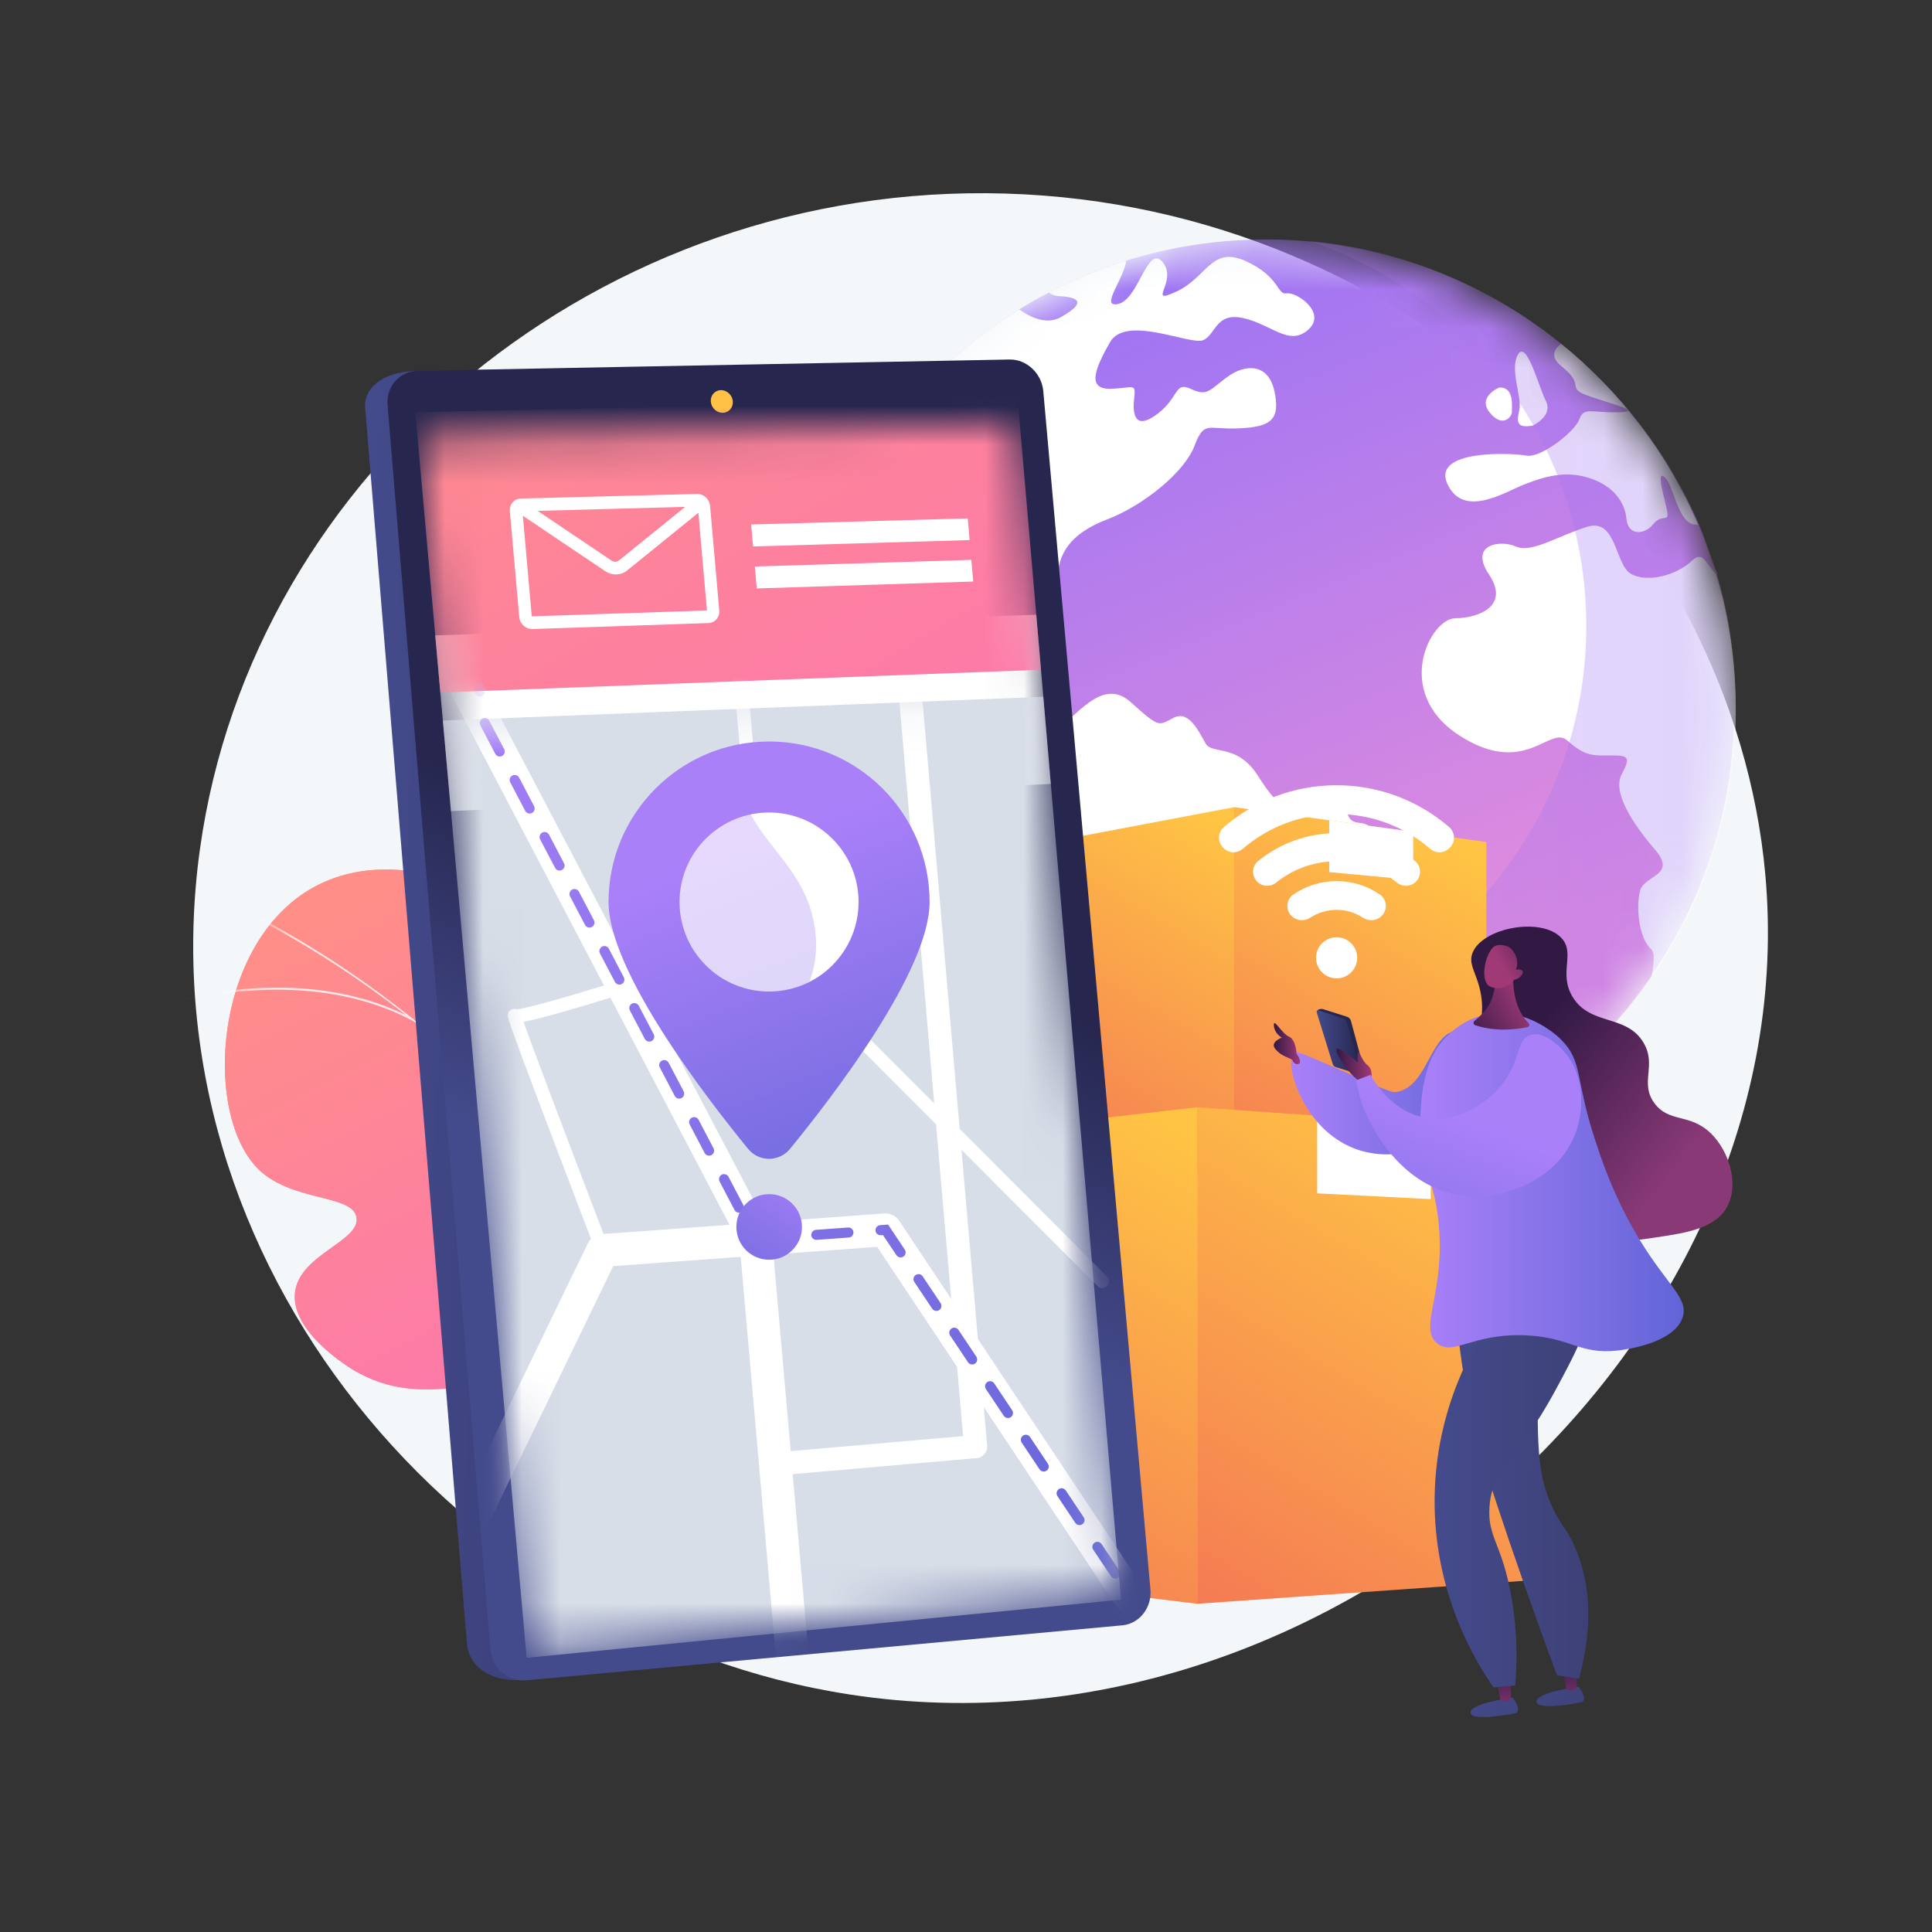 <svg width="50" height="50" viewBox="0 0 50 50" fill="none" xmlns="http://www.w3.org/2000/svg">
<rect x="0" y="0" width="50" height="50" fill="#333333" stroke="none"/>
<path d="M26.011 5.009C15.578 4.705 6.541 12.171 5.176 21.966C3.683 32.676 11.899 42.313 22.009 43.856C34.584 45.776 46.781 34.67 45.685 22.621C44.86 13.544 36.616 5.318 26.011 5.009Z" fill="#F4F7FA"/>
<path d="M18.499 39.337C19.203 35.899 19.105 33.235 18.899 31.496C18.738 30.132 18.379 28.225 17.408 27.985C16.943 27.871 16.678 28.223 16.192 28.08C15.276 27.811 15.299 26.286 14.721 25.177C13.731 23.278 10.545 21.764 8.263 22.886C5.515 24.238 5.223 28.85 6.701 30.271C7.576 31.113 9.143 30.902 9.228 31.515C9.314 32.131 7.744 32.465 7.634 33.453C7.52 34.476 9.059 35.404 9.152 35.459C11.018 36.555 12.485 35.421 14.532 35.927C15.643 36.202 17.09 37 18.499 39.337Z" fill="url(#paint0_linear_180_17223)"/>
<path d="M18.499 39.337C19.203 35.899 19.105 33.235 18.899 31.496C18.738 30.132 18.379 28.225 17.408 27.985C16.943 27.871 16.678 28.223 16.192 28.08C15.276 27.811 15.299 26.286 14.721 25.177C13.731 23.278 10.545 21.764 8.263 22.886C5.515 24.238 5.223 28.85 6.701 30.271C7.576 31.113 9.143 30.902 9.228 31.515C9.314 32.131 7.744 32.465 7.634 33.453C7.52 34.476 9.059 35.404 9.152 35.459C11.018 36.555 12.485 35.421 14.532 35.927C15.643 36.202 17.09 37 18.499 39.337Z" fill="url(#paint1_linear_180_17223)"/>
<mask id="mask0_180_17223" style="mask-type:luminance" maskUnits="userSpaceOnUse" x="5" y="22" width="15" height="18">
<path d="M18.499 39.337C19.203 35.899 19.105 33.235 18.899 31.496C18.738 30.132 18.379 28.225 17.408 27.985C16.943 27.871 16.678 28.223 16.192 28.08C15.276 27.811 15.299 26.286 14.721 25.177C13.731 23.278 10.545 21.764 8.263 22.886C5.515 24.238 5.223 28.85 6.701 30.271C7.576 31.113 9.143 30.902 9.228 31.515C9.314 32.131 7.744 32.465 7.634 33.453C7.52 34.476 9.059 35.404 9.152 35.459C11.018 36.555 12.485 35.421 14.532 35.927C15.643 36.202 17.09 37 18.499 39.337Z" fill="white"/>
</mask>
<g mask="url(#mask0_180_17223)">
<g opacity="0.8">
<path d="M18.883 42.118L18.83 42.12C18.524 33.892 13.37 26.738 5.043 22.981L5.065 22.933C9.011 24.713 12.37 27.361 14.778 30.591C17.31 33.987 18.729 37.973 18.883 42.118Z" fill="white"/>
<path d="M21.404 30.184C19.897 31.857 18.432 35.122 18.139 37.463L18.086 37.456C18.38 35.106 19.851 31.828 21.364 30.148L21.404 30.184Z" fill="white"/>
<path d="M18.806 40.504L18.756 40.52C18.372 39.355 17.415 38.429 15.91 37.767C14.806 37.282 13.44 36.947 11.848 36.773L11.854 36.72C13.451 36.895 14.823 37.231 15.931 37.718C17.451 38.387 18.418 39.324 18.806 40.504Z" fill="white"/>
<path d="M14.417 30.146L14.367 30.165C13.531 28.007 14.099 25.64 14.722 24.035L14.772 24.055C14.152 25.651 13.588 28.004 14.417 30.146Z" fill="white"/>
<path d="M10.703 26.37L10.678 26.417C8.375 25.193 5.675 25.635 4.27 26.007L4.256 25.955C5.669 25.581 8.384 25.137 10.703 26.37Z" fill="white"/>
</g>
</g>
<mask id="mask1_180_17223" style="mask-type:luminance" maskUnits="userSpaceOnUse" x="20" y="6" width="25" height="25">
<path d="M32.762 30.357C39.394 30.357 44.771 24.981 44.771 18.349C44.771 11.716 39.394 6.34 32.762 6.34C26.13 6.34 20.754 11.716 20.754 18.349C20.754 24.981 26.13 30.357 32.762 30.357Z" fill="white"/>
</mask>
<g mask="url(#mask1_180_17223)">
<path d="M44.917 18.359C44.917 20.932 44.109 23.319 42.739 25.284C42.733 25.292 42.714 25.3 42.714 25.308V25.308C40.564 28.458 36.88 30.5 32.747 30.5C32.409 30.5 32.085 30.484 31.754 30.438C31.754 30.438 31.754 30.438 31.754 30.438C31.752 30.438 31.752 30.458 31.75 30.458C31.587 30.445 31.426 30.438 31.265 30.419C31.207 30.412 31.15 30.41 31.093 30.401C31.043 30.395 30.993 30.39 30.942 30.382C30.899 30.376 30.855 30.37 30.812 30.363C30.802 30.362 30.793 30.361 30.783 30.359C30.677 30.342 30.571 30.324 30.466 30.303C30.465 30.303 30.465 30.303 30.464 30.303C24.845 29.23 20.6 24.29 20.6 18.358C20.6 17.104 20.782 15.894 21.135 14.756C21.19 14.578 21.259 14.401 21.304 14.226V14.226C21.442 13.935 21.534 13.649 21.66 13.369C21.711 13.257 21.767 13.145 21.82 13.035C22.116 12.428 22.463 11.85 22.852 11.304C22.887 11.255 22.924 11.206 22.96 11.157C23.104 10.961 23.255 10.769 23.41 10.583C23.644 10.302 23.889 10.033 24.147 9.775C24.816 9.103 25.564 8.509 26.375 8.007C26.626 7.852 26.883 7.706 27.146 7.569C27.782 7.237 28.451 6.96 29.147 6.744C30.289 6.389 31.503 6.197 32.762 6.197C35.657 6.197 38.316 7.209 40.404 8.897C41.94 10.14 43.189 11.748 43.975 13.59C44.15 14.002 44.269 14.425 44.452 14.857V14.858C44.452 14.86 44.431 14.861 44.432 14.863C44.764 15.97 44.917 17.143 44.917 18.359Z" fill="url(#paint2_linear_180_17223)"/>
<path d="M35.411 22.459C35.15 22.826 34.342 23.298 34.89 24.226C35.433 25.151 34.852 25.324 34.479 25.237C34.103 25.152 32.936 25.104 33.131 25.634C33.325 26.165 33.659 26.364 33.232 26.569C32.804 26.773 32.624 27.306 32.186 28.04C31.752 28.775 30.72 28.139 31.025 28.876C31.331 29.613 31.569 29.542 31.54 30.055C31.533 30.196 31.627 30.341 31.753 30.479C31.59 30.465 31.427 30.449 31.265 30.429C31.207 30.422 31.15 30.415 31.093 30.407C31.043 30.4 30.992 30.393 30.942 30.385C30.898 30.379 30.855 30.372 30.812 30.365C30.802 30.363 30.805 30.361 30.795 30.36C30.691 30.343 30.636 30.324 30.499 30.304V30.303C30.408 30.217 30.465 30.122 30.479 30.021C30.615 29.073 29.307 28.421 29.088 27.757C28.872 27.094 29.085 26.699 29.035 26.15C28.984 25.602 29.163 24.875 28.848 24.413C28.532 23.953 27.261 23.798 27.019 22.869C26.775 21.943 27.342 20.555 27.562 20.318C27.779 20.082 26.509 19.006 25.904 18.972C25.297 18.935 25.54 17.712 24.513 17.898C23.484 18.079 21.636 17.505 22.017 16.887C22.333 16.379 22.862 15.257 21.135 14.756C21.19 14.578 21.258 14.401 21.304 14.226V14.226C21.441 13.935 21.533 13.649 21.66 13.369C21.71 13.257 21.767 13.145 21.82 13.035C22.116 12.428 22.463 11.85 22.852 11.305C22.887 11.255 22.924 11.206 22.96 11.157C23.104 10.961 23.255 10.769 23.41 10.583C23.643 10.303 23.889 10.033 24.146 9.775C24.816 9.103 25.564 8.509 26.375 8.007C26.717 8.247 27.108 8.395 27.445 8.213C28.272 7.75 27.727 7.679 27.388 7.662C27.3 7.657 27.215 7.622 27.146 7.569C27.782 7.237 28.451 6.96 29.146 6.744C29.095 7.211 28.46 7.961 28.927 7.869C29.471 7.766 29.692 6.298 30.091 6.785C30.496 7.275 29.649 7.917 30.445 7.545C31.242 7.177 31.348 6.355 32.236 6.755C33.129 7.16 33.047 7.639 33.296 7.592C33.544 7.545 34.347 8.084 33.862 8.528C33.372 8.973 32.923 8.406 32.188 8.235C31.454 8.066 31.471 8.667 31.134 8.805C30.79 8.937 29.132 8.136 28.725 8.86C28.313 9.579 28.138 10.08 28.749 10.061C29.359 10.044 29.398 9.886 29.35 10.338C29.302 10.789 29.413 11.127 29.966 10.703C30.517 10.279 30.393 9.865 30.824 10.067C31.255 10.27 31.306 10.086 31.765 9.753C32.223 9.42 32.826 9.386 32.984 10.133C33.142 10.88 32.872 11.048 32.066 11.086C31.259 11.125 31.168 10.87 30.911 11.544C30.656 12.219 29.589 13.085 28.653 13.442C27.718 13.799 27.352 14.328 27.373 15.04C27.396 15.754 27.044 16.508 26.809 15.919C26.574 15.329 25.913 14.335 25.239 14.999C24.564 15.665 23.389 16.841 24.687 17.057C25.984 17.276 25.307 16.061 25.962 16.304C26.617 16.549 25.548 17.084 25.985 17.277C26.423 17.472 26.607 17.381 26.604 17.978C26.6 18.574 26.749 19.154 27.28 18.901C27.811 18.648 28.494 17.479 29.263 18.171C30.032 18.864 29.978 18.774 30.381 18.572C30.785 18.37 31.042 18.975 31.207 19.25C31.372 19.526 32.021 19.245 32.546 20.064C33.072 20.884 33.278 21.03 33.877 20.735C34.476 20.44 34.72 20.659 34.876 21.073C35.031 21.487 35.4 21.082 35.578 21.629C35.755 22.176 35.67 22.091 35.411 22.459Z" fill="white"/>
<path d="M37.461 12.53C37.036 11.619 39.14 11.722 39.511 11.792C39.885 11.854 40.763 11.168 40.874 10.849C40.989 10.528 41.177 10.681 41.842 10.671C42.508 10.664 41.92 10.514 41.187 10.273C40.456 10.032 41.081 10.008 40.408 9.476C40.118 9.243 40.209 9.045 40.402 8.897C41.938 10.14 43.165 11.748 43.951 13.59C43.929 13.583 43.908 13.58 43.889 13.579C43.423 13.577 43.32 12.546 43.08 12.346C42.843 12.145 43.087 12.912 43.145 13.226C43.203 13.542 43.017 13.277 42.785 13.566C42.551 13.855 42.13 13.861 42.092 13.427C42.053 12.993 41.748 12.568 41.128 12.37C40.508 12.172 39.972 12.334 39.468 12.529C38.967 12.72 37.888 13.434 37.461 12.53Z" fill="white"/>
<path d="M42.742 25.308C42.784 24.995 42.853 24.672 42.722 24.554C42.405 24.259 42.336 23.456 42.446 23.05C42.556 22.642 43.411 22.665 42.831 21.988C42.248 21.309 41.724 20.503 41.968 20.042C42.213 19.582 42.139 19.548 41.681 19.551C41.221 19.554 41.021 19.574 40.564 19.166C40.106 18.752 39.477 20.141 37.757 19.027C36.036 17.902 37.016 16.006 37.661 16.001C38.31 15.99 39.068 15.662 38.536 14.871C38.006 14.077 38.834 13.965 39.239 14.146C39.644 14.324 40.363 13.845 41.096 13.628C41.83 13.413 41.798 14.609 42.205 14.849C42.615 15.088 43.384 14.898 43.783 14.515C44.068 14.242 44.13 14.561 44.412 14.863C44.744 15.97 44.922 17.144 44.922 18.359C44.922 20.942 44.117 23.338 42.742 25.308Z" fill="white"/>
<path d="M39.665 11.014C39.666 11.013 40.202 10.771 40.008 10.381C39.815 9.991 39.51 8.796 39.286 9.173C39.062 9.551 39.393 10.286 39.321 10.603C39.248 10.921 39.246 11.087 39.665 11.014Z" fill="white"/>
<path d="M39.129 10.649C39.121 10.523 39.2 10.013 38.799 10.029C38.799 10.028 38.218 10.271 38.558 10.683C38.9 11.094 39.137 10.774 39.129 10.649Z" fill="white"/>
</g>
<mask id="mask2_180_17223" style="mask-type:luminance" maskUnits="userSpaceOnUse" x="20" y="6" width="25" height="25">
<path d="M32.762 30.357C39.394 30.357 44.771 24.981 44.771 18.349C44.771 11.716 39.394 6.34 32.762 6.34C26.13 6.34 20.754 11.716 20.754 18.349C20.754 24.981 26.13 30.357 32.762 30.357Z" fill="white"/>
</mask>
<g mask="url(#mask2_180_17223)">
<path opacity="0.3" d="M44.883 18.337C44.883 20.911 44.091 23.298 42.721 25.263C42.715 25.271 42.712 25.279 42.712 25.287V25.287C40.516 28.437 36.862 30.469 32.729 30.469C32.391 30.469 32.051 30.443 31.72 30.397C31.72 30.397 31.72 30.397 31.72 30.397C31.718 30.397 31.718 30.427 31.716 30.427C31.553 30.414 31.392 30.412 31.231 30.392C31.174 30.386 31.116 30.386 31.059 30.378C31.009 30.371 30.959 30.368 30.909 30.36C30.865 30.354 30.821 30.349 30.778 30.342C30.768 30.34 30.759 30.339 30.749 30.338C30.643 30.32 30.537 30.302 30.432 30.282C30.431 30.282 30.431 30.282 30.43 30.282C25.234 29.29 21.213 24.988 20.637 19.656C21.855 23.151 24.868 25.777 28.572 26.509H28.574C28.665 26.555 28.756 26.545 28.847 26.56C28.856 26.561 28.865 26.564 28.873 26.566C28.91 26.572 28.948 26.578 28.985 26.583C29.029 26.59 29.072 26.596 29.116 26.601C29.165 26.608 29.214 26.613 29.264 26.618C29.403 26.635 29.542 26.667 29.683 26.679C29.684 26.679 29.685 26.692 29.686 26.692C29.686 26.692 29.686 26.692 29.686 26.692C29.972 26.692 30.257 26.715 30.549 26.715C32.333 26.715 34.015 26.261 35.486 25.478C36.957 24.695 38.218 23.567 39.161 22.207C39.161 22.2 39.172 22.19 39.177 22.183C40.36 20.486 41.053 18.424 41.053 16.201C41.053 15.152 40.899 14.138 40.612 13.182C40.612 13.181 40.608 13.179 40.608 13.177V13.177C40.516 12.803 40.369 12.438 40.217 12.082C39.539 10.492 38.482 9.103 37.155 8.03C36.184 7.245 35.071 6.629 33.859 6.228C36.313 6.454 38.557 7.41 40.37 8.876C41.906 10.119 43.148 11.727 43.934 13.569C44.11 13.98 44.222 14.403 44.405 14.836V14.837C44.405 14.839 44.391 14.84 44.391 14.842C44.723 15.949 44.883 17.122 44.883 18.337Z" fill="url(#paint3_linear_180_17223)"/>
</g>
<path d="M31.942 30.45L26.59 29.796V21.903L31.942 20.889V30.45Z" fill="url(#paint4_linear_180_17223)"/>
<path d="M38.467 30.034L31.939 30.45V20.889L38.467 21.791V30.034Z" fill="url(#paint5_linear_180_17223)"/>
<path d="M34.4 21.229V22.57L36.574 22.773V21.529L34.4 21.229Z" fill="white"/>
<path d="M39.755 40.889L30.982 41.506V28.656L39.755 29.273V40.889Z" fill="url(#paint6_linear_180_17223)"/>
<path d="M30.981 41.506L23.789 40.626V29.477L30.981 28.656V41.506Z" fill="url(#paint7_linear_180_17223)"/>
<path d="M34.088 28.875V30.884L37.027 31.033V29.081L34.088 28.875Z" fill="white"/>
<path d="M35.316 27.739L34.964 26.424C34.949 26.371 34.91 26.329 34.858 26.313L34.241 26.117C34.24 26.117 34.24 26.117 34.239 26.116L34.234 26.115C34.232 26.114 34.23 26.114 34.229 26.114C34.227 26.114 34.226 26.114 34.224 26.113C34.223 26.113 34.222 26.113 34.221 26.113C34.189 26.108 34.13 26.108 34.082 26.166C34.117 26.192 34.149 26.19 34.175 26.179L34.616 27.598L35.256 27.797C35.273 27.803 35.291 27.798 35.303 27.786C35.316 27.774 35.321 27.756 35.316 27.739Z" fill="url(#paint8_linear_180_17223)"/>
<path d="M35.21 27.739L34.862 26.465C34.848 26.413 34.809 26.372 34.758 26.355L34.126 26.15C34.112 26.145 34.096 26.149 34.086 26.159C34.075 26.17 34.072 26.185 34.076 26.199L34.493 27.544C34.504 27.578 34.53 27.605 34.564 27.615L35.149 27.797C35.166 27.802 35.184 27.798 35.197 27.786C35.209 27.774 35.214 27.756 35.21 27.739Z" fill="url(#paint9_linear_180_17223)"/>
<path d="M33.483 27.255C33.221 27.485 33.7 29.21 35.057 29.725C36.128 30.13 37.406 29.681 38.019 28.79C38.372 28.277 38.692 27.361 38.3 26.915C38.282 26.895 38.06 26.651 37.744 26.668C37.012 26.708 36.964 28.084 36.179 28.253C35.995 28.293 35.928 28.231 34.387 27.559C33.644 27.235 33.545 27.2 33.483 27.255Z" fill="url(#paint10_linear_180_17223)"/>
<path d="M35.483 27.941C35.483 27.941 35.549 27.686 35.392 27.568C35.235 27.45 35.169 27.142 35.143 27.253C35.117 27.365 35.143 27.496 35.143 27.496C35.143 27.496 34.579 27.004 34.586 27.175C34.593 27.345 34.999 27.915 35.261 28.026C35.523 28.138 35.48 28.155 35.483 27.941Z" fill="url(#paint11_linear_180_17223)"/>
<path d="M33.554 27.273C33.554 27.273 33.545 26.91 33.357 26.827C33.169 26.744 32.955 26.325 32.968 26.539C32.982 26.753 33.174 26.854 33.174 26.854C33.174 26.854 32.864 26.965 32.999 27.139C33.135 27.312 33.287 27.347 33.445 27.426C33.445 27.426 33.487 27.558 33.595 27.538C33.703 27.519 33.611 27.332 33.554 27.273Z" fill="url(#paint12_linear_180_17223)"/>
<path d="M40.143 31.774C41.188 32.275 42.181 32.126 42.876 32.021C43.66 31.903 44.416 31.789 44.713 31.203C45.006 30.622 44.744 29.788 44.281 29.335C43.736 28.802 43.193 29.067 42.814 28.547C42.426 28.015 42.884 27.583 42.536 26.988C42.098 26.24 41.157 26.557 40.699 25.799C40.323 25.178 40.784 24.67 40.406 24.271C39.881 23.718 38.352 24.014 38.107 24.665C38.011 24.92 38.156 25.11 38.263 25.468C38.604 26.606 37.907 27.252 37.843 28.285C37.756 29.681 38.854 31.157 40.143 31.774Z" fill="url(#paint13_linear_180_17223)"/>
<path d="M40.853 43.652C40.853 43.652 39.807 43.785 39.767 44.023C39.721 44.298 40.931 44.056 40.931 44.056C40.931 44.056 41.116 43.995 40.853 43.652Z" fill="url(#paint14_linear_180_17223)"/>
<path d="M40.786 43.086L40.811 43.67C40.811 43.67 40.683 43.833 40.537 43.715L40.42 43.086H40.786Z" fill="url(#paint15_linear_180_17223)"/>
<path d="M39.146 43.935C39.146 43.935 38.1 44.068 38.06 44.305C38.013 44.581 39.224 44.339 39.224 44.339C39.224 44.339 39.409 44.278 39.146 43.935Z" fill="url(#paint16_linear_180_17223)"/>
<path d="M39.081 43.369L39.106 43.953C39.106 43.953 38.978 44.115 38.832 43.998L38.715 43.369H39.081Z" fill="url(#paint17_linear_180_17223)"/>
<path d="M37.67 33.741C37.725 34.586 37.86 35.802 38.226 37.235C38.357 37.751 38.489 38.18 38.787 39.073C39.142 40.14 39.643 41.596 40.296 43.355C40.485 43.384 40.674 43.413 40.864 43.442C41.255 42.014 41.143 40.891 40.74 39.998C40.502 39.469 40.362 39.464 40.117 38.874C39.856 38.246 39.749 37.614 39.815 35.48C39.834 34.875 39.869 34.072 39.939 33.121C39.183 33.328 38.426 33.534 37.67 33.741Z" fill="url(#paint18_linear_180_17223)"/>
<path opacity="0.3" d="M37.67 33.741C37.725 34.586 37.86 35.802 38.226 37.235C38.357 37.751 38.489 38.18 38.787 39.073C39.142 40.14 39.643 41.596 40.296 43.355C40.485 43.384 40.674 43.413 40.864 43.442C41.198 42.109 40.953 41.409 40.649 41.014C40.461 40.769 40.224 40.608 40.052 40.188C39.849 39.693 39.992 39.469 39.887 38.89C39.745 38.11 39.407 38.098 39.288 37.488C39.148 36.768 39.546 36.421 39.815 35.48C39.965 34.956 40.096 34.17 39.939 33.121C39.183 33.328 38.426 33.534 37.67 33.741Z" fill="url(#paint19_linear_180_17223)"/>
<path d="M38.98 33.607C38.504 34.206 37.167 36.052 37.128 38.738C37.092 41.243 38.206 43.028 38.653 43.669C38.84 43.652 39.026 43.636 39.212 43.618C39.259 43.088 39.283 42.291 39.119 41.348C38.876 39.942 38.49 39.79 38.548 38.989C38.621 37.983 39.257 37.822 40.246 35.995C40.78 35.011 41.417 33.836 41.003 33.4C40.924 33.318 40.54 32.98 38.98 33.607Z" fill="url(#paint20_linear_180_17223)"/>
<path d="M38.496 26.249C37.825 26.371 37.423 26.831 37.312 26.961C37.175 27.123 36.768 27.653 36.76 29.006C36.752 30.304 37.123 30.454 37.235 31.686C37.401 33.501 36.702 34.354 37.189 34.763C37.604 35.112 38.108 34.492 39.505 34.559C40.658 34.615 40.88 35.064 41.871 34.951C42.022 34.934 43.345 34.771 43.55 34.078C43.691 33.597 43.169 33.282 42.453 32.118C41.768 31.003 41.431 29.966 41.264 29.45C40.759 27.896 40.968 27.471 40.397 26.902C40.326 26.831 39.528 26.061 38.496 26.249Z" fill="url(#paint21_linear_180_17223)"/>
<path d="M39.174 25.016C39.174 25.016 39.038 25.964 39.558 26.474C39.595 26.51 39.578 26.572 39.528 26.583C39.286 26.634 38.723 26.715 38.178 26.532C38.13 26.516 38.12 26.454 38.159 26.422C38.273 26.331 38.465 26.156 38.567 25.945C38.719 25.634 38.746 25.103 38.746 25.103L39.174 25.016Z" fill="url(#paint22_linear_180_17223)"/>
<g opacity="0.2">
<path d="M42.454 32.118C41.769 31.003 41.431 29.966 41.264 29.45C40.759 27.896 40.968 27.471 40.398 26.902C40.361 26.866 40.132 26.645 39.779 26.464C39.872 26.769 39.928 27.128 39.876 27.517C39.695 28.842 38.416 29.303 38.579 30.126C38.727 30.879 39.866 30.847 40.03 31.655C40.198 32.485 39.096 33.031 39.32 33.615C39.536 34.179 40.644 33.883 41.744 34.557C41.911 34.66 42.062 34.775 42.199 34.899C42.649 34.809 43.4 34.586 43.55 34.078C43.692 33.597 43.17 33.282 42.454 32.118Z" fill="url(#paint23_linear_180_17223)"/>
</g>
<path d="M39.189 25.354C39.189 25.354 38.954 25.677 38.586 25.543C38.255 25.422 38.452 24.57 38.714 24.472C38.802 24.44 38.962 24.454 39.069 24.521C39.145 24.568 39.346 24.818 39.231 25.099C39.314 25.075 39.388 25.096 39.406 25.138C39.429 25.19 39.359 25.261 39.343 25.278C39.287 25.334 39.22 25.349 39.189 25.354Z" fill="url(#paint24_linear_180_17223)"/>
<path d="M35.096 27.959C35.22 27.912 35.344 27.865 35.468 27.818C35.542 27.951 36.029 28.807 36.943 28.937C37.804 29.06 38.613 28.476 38.988 27.903C39.345 27.36 39.272 26.887 39.606 26.784C39.942 26.68 40.358 27.053 40.555 27.309C41.023 27.913 41.007 28.815 40.718 29.462C40.247 30.514 38.984 31.052 37.908 30.943C36.24 30.773 35.467 29.094 35.337 28.791C35.196 28.462 35.13 28.168 35.096 27.959Z" fill="url(#paint25_linear_180_17223)"/>
<path d="M26.324 10.198L29.072 41.027C29.113 41.493 28.789 41.908 28.35 41.949L13.486 43.48C12.597 43.527 12.126 43.045 12.086 42.56L9.45 10.552C9.411 10.08 9.852 9.634 10.731 9.602L25.459 9.386C25.895 9.377 26.284 9.743 26.324 10.198Z" fill="url(#paint26_linear_180_17223)"/>
<path d="M27 10.122L29.773 41.135C29.815 41.604 29.489 42.022 29.048 42.063L13.624 43.486C13.152 43.53 12.731 43.166 12.691 42.678L10.03 10.477C9.991 10.002 10.344 9.606 10.813 9.597L26.13 9.304C26.568 9.296 26.96 9.664 27 10.122Z" fill="url(#paint27_linear_180_17223)"/>
<path d="M18.965 10.384C18.979 10.546 18.863 10.68 18.706 10.683C18.548 10.687 18.41 10.558 18.396 10.396C18.382 10.234 18.498 10.101 18.655 10.097C18.812 10.094 18.951 10.222 18.965 10.384Z" fill="url(#paint28_linear_180_17223)"/>
<mask id="mask3_180_17223" style="mask-type:luminance" maskUnits="userSpaceOnUse" x="10" y="10" width="19" height="33">
<path d="M25.766 10.96L11.479 11.275C11.107 11.283 10.832 11.595 10.866 11.971L13.559 42.1C13.592 42.471 13.917 42.743 14.284 42.707L28.384 41.332C28.726 41.298 28.978 40.982 28.947 40.624L26.449 11.602C26.418 11.24 26.113 10.953 25.766 10.96Z" fill="white"/>
</mask>
<g mask="url(#mask3_180_17223)">
<path d="M27.195 20.289L11.67 20.991L11.264 16.444L26.818 15.909L27.195 20.289Z" fill="white"/>
</g>
<mask id="mask4_180_17223" style="mask-type:luminance" maskUnits="userSpaceOnUse" x="10" y="10" width="19" height="33">
<path d="M25.766 10.96L11.479 11.275C11.107 11.283 10.832 11.595 10.866 11.971L13.559 42.1C13.592 42.471 13.917 42.743 14.284 42.707L28.384 41.332C28.726 41.298 28.978 40.982 28.947 40.624L26.449 11.602C26.418 11.24 26.113 10.953 25.766 10.96Z" fill="white"/>
</mask>
<g mask="url(#mask4_180_17223)">
<path d="M29.012 41.399L13.629 42.904L11.461 18.648L27.001 18.033L29.012 41.399Z" fill="#D8DEE8"/>
<path d="M26.941 17.333L11.396 17.922L10.748 10.667L26.34 10.346L26.941 17.333Z" fill="url(#paint29_linear_180_17223)"/>
<path d="M25.094 13.977L19.489 14.142L19.439 13.573L25.045 13.416L25.094 13.977Z" fill="white"/>
<path d="M25.187 15.05L19.585 15.229L19.535 14.661L25.138 14.489L25.187 15.05Z" fill="white"/>
<path d="M18.042 12.783L13.48 12.901C13.307 12.906 13.179 13.055 13.195 13.233L13.438 15.968C13.454 16.146 13.607 16.286 13.78 16.28L18.336 16.125C18.505 16.119 18.63 15.971 18.614 15.795L18.377 13.094C18.361 12.918 18.211 12.778 18.042 12.783ZM17.732 13.118L16.019 14.504C15.965 14.548 15.887 14.549 15.826 14.508L13.914 13.221L17.732 13.118ZM13.762 15.95L13.531 13.348L15.659 14.779C15.75 14.84 15.854 14.869 15.955 14.866C16.054 14.863 16.15 14.829 16.229 14.765L18.074 13.271L18.296 15.799L13.762 15.95Z" fill="white"/>
<mask id="mask5_180_17223" style="mask-type:luminance" maskUnits="userSpaceOnUse" x="11" y="18" width="19" height="25">
<path d="M29.018 41.399L13.635 42.904L11.467 18.648L27.007 18.033L29.018 41.399Z" fill="white"/>
</mask>
<g mask="url(#mask5_180_17223)">
<path d="M29.916 42.767C29.779 42.767 29.645 42.701 29.563 42.578L22.701 32.268L15.87 32.767L11.692 41.395C11.59 41.605 11.337 41.694 11.126 41.592C10.915 41.489 10.827 41.236 10.929 41.025L15.214 32.177C15.28 32.04 15.414 31.95 15.565 31.939L22.886 31.404C23.039 31.393 23.185 31.465 23.27 31.592L30.269 42.108C30.398 42.303 30.346 42.566 30.151 42.696C30.078 42.744 29.997 42.767 29.916 42.767Z" fill="white"/>
<path d="M20.524 43.522C20.307 43.522 20.122 43.356 20.102 43.135L19.14 32.194L11.392 17.422C11.284 17.215 11.364 16.959 11.571 16.85C11.778 16.741 12.034 16.821 12.143 17.028L19.931 31.876C19.957 31.925 19.973 31.98 19.978 32.035L20.947 43.061C20.968 43.294 20.795 43.5 20.562 43.52C20.549 43.521 20.537 43.522 20.524 43.522Z" fill="white"/>
<path d="M20.067 38.189C19.913 38.189 19.782 38.072 19.769 37.916C19.754 37.751 19.876 37.606 20.041 37.592L24.925 37.166L23.255 17.92C23.24 17.755 23.362 17.61 23.527 17.596C23.692 17.582 23.837 17.703 23.851 17.868L25.547 37.412C25.562 37.577 25.44 37.722 25.275 37.736L20.093 38.188C20.084 38.189 20.075 38.189 20.067 38.189Z" fill="white"/>
<path d="M28.529 33.336C28.484 33.336 28.44 33.319 28.405 33.284L19.717 24.582C19.341 24.704 17.986 25.143 16.637 25.562C14.763 26.144 13.934 26.377 13.549 26.444C13.828 27.237 14.971 30.244 15.759 32.299C15.793 32.389 15.748 32.49 15.658 32.525C15.568 32.559 15.467 32.514 15.433 32.424C15.427 32.409 14.846 30.892 14.277 29.393C13.943 28.512 13.678 27.808 13.491 27.303C13.38 27.002 13.294 26.769 13.238 26.609C13.207 26.523 13.184 26.455 13.169 26.409C13.145 26.336 13.101 26.2 13.234 26.129C13.279 26.105 13.331 26.104 13.376 26.12C13.816 26.096 17.471 24.948 19.71 24.217C19.773 24.197 19.842 24.213 19.888 24.26L28.652 33.038C28.721 33.106 28.721 33.216 28.652 33.285C28.618 33.319 28.574 33.336 28.529 33.336ZM13.461 26.184C13.461 26.184 13.462 26.185 13.462 26.185C13.462 26.185 13.461 26.184 13.461 26.184ZM13.461 26.184C13.461 26.184 13.461 26.184 13.461 26.184C13.461 26.184 13.461 26.184 13.461 26.184ZM13.461 26.183C13.461 26.183 13.461 26.183 13.461 26.183C13.461 26.183 13.461 26.183 13.461 26.183Z" fill="white"/>
<path d="M19.763 24.558C19.674 24.558 19.598 24.489 19.59 24.398L18.893 16.459C18.885 16.363 18.956 16.279 19.052 16.27C19.148 16.262 19.233 16.333 19.241 16.429L19.938 24.368C19.946 24.464 19.875 24.549 19.779 24.557C19.774 24.557 19.768 24.558 19.763 24.558Z" fill="white"/>
</g>
<mask id="mask6_180_17223" style="mask-type:luminance" maskUnits="userSpaceOnUse" x="11" y="18" width="19" height="25">
<path d="M29.018 41.399L13.635 42.904L11.467 18.648L27.007 18.033L29.018 41.399Z" fill="white"/>
</mask>
<g mask="url(#mask6_180_17223)">
<path d="M29.616 41.981C29.574 41.981 29.533 41.961 29.508 41.923L29.218 41.49C29.178 41.43 29.194 41.349 29.254 41.309C29.314 41.269 29.395 41.285 29.435 41.345L29.724 41.779C29.764 41.838 29.748 41.919 29.688 41.959C29.666 41.974 29.641 41.981 29.616 41.981ZM28.864 40.855C28.822 40.855 28.78 40.835 28.755 40.797L28.292 40.104C28.253 40.045 28.268 39.964 28.328 39.924C28.388 39.884 28.469 39.9 28.509 39.96L28.972 40.653C29.012 40.712 28.996 40.793 28.936 40.833C28.914 40.848 28.889 40.855 28.864 40.855ZM27.938 39.47C27.896 39.47 27.855 39.449 27.829 39.412L27.366 38.719C27.327 38.659 27.343 38.578 27.402 38.538C27.462 38.498 27.543 38.514 27.583 38.574L28.046 39.267C28.086 39.327 28.07 39.408 28.01 39.448C27.988 39.462 27.963 39.47 27.938 39.47ZM27.012 38.084C26.97 38.084 26.929 38.064 26.904 38.026L26.441 37.334C26.401 37.274 26.417 37.193 26.477 37.153C26.536 37.113 26.617 37.129 26.657 37.189L27.12 37.882C27.16 37.941 27.144 38.022 27.084 38.062C27.062 38.077 27.037 38.084 27.012 38.084ZM26.086 36.699C26.044 36.699 26.003 36.678 25.978 36.641L25.515 35.948C25.475 35.888 25.491 35.807 25.551 35.767C25.61 35.727 25.691 35.744 25.731 35.803L26.194 36.496C26.234 36.556 26.218 36.637 26.158 36.677C26.136 36.691 26.111 36.699 26.086 36.699ZM25.16 35.313C25.118 35.313 25.077 35.293 25.052 35.255L24.589 34.562C24.549 34.503 24.565 34.422 24.625 34.382C24.684 34.342 24.765 34.358 24.805 34.418L25.268 35.111C25.308 35.17 25.292 35.251 25.232 35.291C25.21 35.306 25.185 35.313 25.16 35.313ZM24.234 33.928C24.192 33.928 24.151 33.907 24.126 33.87L23.663 33.177C23.623 33.117 23.639 33.036 23.699 32.996C23.759 32.956 23.839 32.973 23.879 33.032L24.342 33.725C24.382 33.785 24.366 33.866 24.306 33.906C24.284 33.92 24.259 33.928 24.234 33.928ZM23.308 32.542C23.266 32.542 23.225 32.522 23.2 32.484L22.851 31.963L22.797 31.967C22.725 31.972 22.663 31.918 22.658 31.846C22.653 31.775 22.706 31.712 22.778 31.707L22.984 31.692L23.416 32.34C23.456 32.399 23.44 32.48 23.381 32.52C23.358 32.535 23.333 32.542 23.308 32.542ZM19.479 32.209L19.397 32.053C19.363 31.989 19.388 31.91 19.452 31.877C19.515 31.843 19.594 31.868 19.628 31.932L19.63 31.937L20.285 31.889C20.357 31.883 20.419 31.938 20.424 32.009C20.43 32.081 20.376 32.144 20.304 32.149L19.479 32.209ZM21.126 32.088C21.058 32.088 21.001 32.036 20.996 31.968C20.991 31.896 21.044 31.834 21.116 31.828L21.947 31.768C22.019 31.762 22.081 31.816 22.087 31.888C22.092 31.96 22.038 32.022 21.966 32.027L21.135 32.088C21.132 32.088 21.129 32.088 21.126 32.088ZM19.125 31.385C19.078 31.385 19.033 31.359 19.01 31.315L18.623 30.577C18.59 30.513 18.614 30.435 18.678 30.401C18.741 30.368 18.82 30.392 18.854 30.456L19.241 31.194C19.274 31.258 19.249 31.336 19.186 31.37C19.166 31.38 19.146 31.385 19.125 31.385ZM18.351 29.909C18.304 29.909 18.259 29.884 18.236 29.839L17.849 29.101C17.816 29.038 17.84 28.959 17.904 28.925C17.967 28.892 18.046 28.917 18.079 28.98L18.466 29.718C18.5 29.782 18.475 29.86 18.412 29.894C18.392 29.904 18.372 29.909 18.351 29.909ZM17.577 28.433C17.53 28.433 17.485 28.408 17.462 28.363L17.075 27.625C17.041 27.562 17.066 27.483 17.13 27.45C17.193 27.416 17.272 27.441 17.305 27.505L17.692 28.242C17.726 28.306 17.701 28.385 17.638 28.418C17.618 28.428 17.598 28.433 17.577 28.433ZM16.803 26.957C16.756 26.957 16.711 26.932 16.688 26.888L16.301 26.15C16.267 26.086 16.292 26.007 16.356 25.974C16.419 25.941 16.498 25.965 16.531 26.029L16.918 26.767C16.952 26.83 16.927 26.909 16.864 26.942C16.844 26.953 16.824 26.957 16.803 26.957ZM16.029 25.482C15.982 25.482 15.937 25.456 15.914 25.412L15.527 24.674C15.493 24.61 15.518 24.532 15.582 24.498C15.645 24.465 15.724 24.489 15.757 24.553L16.144 25.291C16.178 25.355 16.153 25.433 16.09 25.467C16.07 25.477 16.05 25.482 16.029 25.482ZM15.255 24.006C15.208 24.006 15.163 23.981 15.14 23.936L14.753 23.198C14.719 23.135 14.744 23.056 14.808 23.023C14.871 22.989 14.95 23.014 14.983 23.077L15.37 23.815C15.404 23.879 15.379 23.958 15.316 23.991C15.296 24.001 15.276 24.006 15.255 24.006ZM14.481 22.53C14.434 22.53 14.389 22.505 14.366 22.46L13.979 21.723C13.945 21.659 13.97 21.58 14.034 21.547C14.097 21.514 14.176 21.538 14.209 21.602L14.596 22.34C14.63 22.403 14.605 22.482 14.541 22.515C14.522 22.525 14.502 22.53 14.481 22.53ZM13.707 21.055C13.66 21.055 13.615 21.029 13.592 20.985L13.205 20.247C13.171 20.183 13.196 20.105 13.259 20.071C13.323 20.038 13.402 20.062 13.435 20.126L13.822 20.864C13.856 20.927 13.831 21.006 13.768 21.04C13.748 21.05 13.727 21.055 13.707 21.055ZM12.933 19.579C12.886 19.579 12.841 19.553 12.818 19.509L12.431 18.771C12.397 18.707 12.422 18.629 12.486 18.595C12.549 18.562 12.628 18.587 12.661 18.65L13.048 19.388C13.082 19.452 13.057 19.53 12.993 19.564C12.974 19.574 12.953 19.579 12.933 19.579ZM12.418 18.025C12.352 18.025 12.296 17.975 12.289 17.908L12.203 17.079C12.196 17.008 12.248 16.944 12.319 16.936C12.391 16.929 12.455 16.981 12.462 17.052L12.548 17.881C12.555 17.953 12.503 18.017 12.432 18.024C12.427 18.025 12.423 18.025 12.418 18.025ZM12.247 16.367C12.181 16.367 12.124 16.317 12.118 16.25L12.032 15.422C12.025 15.35 12.076 15.286 12.148 15.279C12.22 15.271 12.284 15.323 12.291 15.395L12.377 16.224C12.384 16.295 12.332 16.359 12.26 16.367C12.256 16.367 12.251 16.367 12.247 16.367Z" fill="url(#paint30_linear_180_17223)"/>
</g>
</g>
<path d="M24.058 23.344C24.058 25.119 21.571 28.358 20.445 29.733C20.166 30.075 19.642 30.075 19.362 29.733C18.237 28.358 15.75 25.119 15.75 23.344C15.75 21.05 17.61 19.19 19.904 19.19C22.198 19.19 24.058 21.05 24.058 23.344Z" fill="url(#paint31_linear_180_17223)"/>
<path d="M21.541 24.982C22.446 24.077 22.446 22.61 21.541 21.706C20.637 20.801 19.17 20.801 18.265 21.706C17.36 22.61 17.36 24.077 18.265 24.982C19.17 25.887 20.637 25.887 21.541 24.982Z" fill="white"/>
<g opacity="0.3">
<path d="M19.885 28.027C20.149 26.291 21.295 25.736 21.098 24.097C20.871 22.207 19.198 21.704 19.158 20.022C19.151 19.751 19.188 19.49 19.258 19.24C17.27 19.55 15.75 21.269 15.75 23.344C15.75 25.119 18.237 28.358 19.362 29.732C19.527 29.934 19.776 30.017 20.01 29.981C19.809 29.221 19.803 28.572 19.885 28.027Z" fill="url(#paint32_linear_180_17223)"/>
</g>
<path d="M19.906 32.602C20.375 32.602 20.755 32.222 20.755 31.753C20.755 31.284 20.375 30.904 19.906 30.904C19.437 30.904 19.057 31.284 19.057 31.753C19.057 32.222 19.437 32.602 19.906 32.602Z" fill="url(#paint33_linear_180_17223)"/>
<path d="M35.099 24.951C35.189 24.671 35.035 24.371 34.754 24.281C34.474 24.191 34.174 24.345 34.084 24.625C33.995 24.906 34.149 25.206 34.429 25.295C34.709 25.385 35.009 25.231 35.099 24.951Z" fill="white"/>
<path d="M34.589 20.322C33.476 20.322 32.459 20.73 31.677 21.403C31.516 21.542 31.505 21.786 31.654 21.936L31.669 21.951C31.803 22.084 32.017 22.094 32.159 21.971C32.811 21.407 33.66 21.067 34.589 21.067C35.518 21.067 36.367 21.407 37.019 21.971C37.162 22.094 37.376 22.084 37.509 21.951L37.524 21.936C37.674 21.786 37.663 21.542 37.502 21.403C36.72 20.73 35.702 20.322 34.589 20.322Z" fill="white"/>
<path d="M34.59 21.563C33.821 21.563 33.116 21.832 32.562 22.282C32.396 22.416 32.385 22.666 32.536 22.817L32.539 22.819C32.671 22.952 32.88 22.959 33.026 22.842C33.454 22.497 33.998 22.29 34.59 22.29C35.182 22.29 35.726 22.497 36.154 22.842C36.3 22.959 36.509 22.952 36.642 22.819L36.644 22.817C36.795 22.666 36.785 22.416 36.619 22.282C36.065 21.832 35.359 21.563 34.59 21.563Z" fill="white"/>
<path d="M33.424 23.704C33.555 23.835 33.758 23.85 33.913 23.748C34.108 23.621 34.341 23.547 34.591 23.547C34.841 23.547 35.074 23.621 35.268 23.748C35.423 23.85 35.627 23.835 35.758 23.704L35.759 23.702C35.92 23.542 35.894 23.275 35.707 23.147C35.389 22.93 35.005 22.803 34.591 22.803C34.177 22.803 33.793 22.93 33.475 23.147C33.287 23.275 33.262 23.542 33.422 23.702L33.424 23.704Z" fill="white"/>
<defs>
<linearGradient id="paint0_linear_180_17223" x1="11.481" y1="26.194" x2="16.56" y2="46.001" gradientUnits="userSpaceOnUse">
<stop stop-color="#FF9085"/>
<stop offset="1" stop-color="#FB6FBB"/>
</linearGradient>
<linearGradient id="paint1_linear_180_17223" x1="8.362" y1="22.324" x2="17.631" y2="40.55" gradientUnits="userSpaceOnUse">
<stop stop-color="#FF9085"/>
<stop offset="1" stop-color="#FB6FBB"/>
</linearGradient>
<linearGradient id="paint2_linear_180_17223" x1="35.977" y1="26.051" x2="27.41" y2="5.49" gradientUnits="userSpaceOnUse">
<stop offset="0.004" stop-color="#E38DDD"/>
<stop offset="1" stop-color="#9571F6"/>
</linearGradient>
<linearGradient id="paint3_linear_180_17223" x1="20.637" y1="18.349" x2="44.883" y2="18.349" gradientUnits="userSpaceOnUse">
<stop offset="0.004" stop-color="#E38DDD"/>
<stop offset="1" stop-color="#9571F6"/>
</linearGradient>
<linearGradient id="paint4_linear_180_17223" x1="32.008" y1="21.545" x2="26.135" y2="31.464" gradientUnits="userSpaceOnUse">
<stop stop-color="#FFC444"/>
<stop offset="0.314" stop-color="#FBA94A"/>
<stop offset="0.996" stop-color="#F36F56"/>
</linearGradient>
<linearGradient id="paint5_linear_180_17223" x1="37.38" y1="21.786" x2="31.288" y2="32.075" gradientUnits="userSpaceOnUse">
<stop stop-color="#FFC444"/>
<stop offset="0.314" stop-color="#FBA94A"/>
<stop offset="0.996" stop-color="#F36F56"/>
</linearGradient>
<linearGradient id="paint6_linear_180_17223" x1="38.529" y1="29.436" x2="30.052" y2="43.752" gradientUnits="userSpaceOnUse">
<stop stop-color="#FFC444"/>
<stop offset="0.314" stop-color="#FBA94A"/>
<stop offset="0.996" stop-color="#F36F56"/>
</linearGradient>
<linearGradient id="paint7_linear_180_17223" x1="30.952" y1="29.467" x2="23.059" y2="42.798" gradientUnits="userSpaceOnUse">
<stop stop-color="#FFC444"/>
<stop offset="0.314" stop-color="#FBA94A"/>
<stop offset="0.996" stop-color="#F36F56"/>
</linearGradient>
<linearGradient id="paint8_linear_180_17223" x1="35.16" y1="25.721" x2="34.985" y2="26.193" gradientUnits="userSpaceOnUse">
<stop stop-color="#444B8C"/>
<stop offset="0.996" stop-color="#26264F"/>
</linearGradient>
<linearGradient id="paint9_linear_180_17223" x1="34.074" y1="26.974" x2="35.211" y2="26.974" gradientUnits="userSpaceOnUse">
<stop stop-color="#444B8C"/>
<stop offset="0.996" stop-color="#26264F"/>
</linearGradient>
<linearGradient id="paint10_linear_180_17223" x1="33.414" y1="28.271" x2="38.48" y2="28.271" gradientUnits="userSpaceOnUse">
<stop stop-color="#AA80F9"/>
<stop offset="0.996" stop-color="#6165D7"/>
</linearGradient>
<linearGradient id="paint11_linear_180_17223" x1="34.586" y1="27.623" x2="35.497" y2="27.623" gradientUnits="userSpaceOnUse">
<stop stop-color="#311944"/>
<stop offset="1" stop-color="#A03976"/>
</linearGradient>
<linearGradient id="paint12_linear_180_17223" x1="32.965" y1="27.01" x2="33.645" y2="27.01" gradientUnits="userSpaceOnUse">
<stop stop-color="#311944"/>
<stop offset="1" stop-color="#A03976"/>
</linearGradient>
<linearGradient id="paint13_linear_180_17223" x1="39.243" y1="27.258" x2="43.242" y2="30.454" gradientUnits="userSpaceOnUse">
<stop stop-color="#311944"/>
<stop offset="1" stop-color="#893976"/>
</linearGradient>
<linearGradient id="paint14_linear_180_17223" x1="39.249" y1="42.605" x2="41.06" y2="44.745" gradientUnits="userSpaceOnUse">
<stop stop-color="#444B8C"/>
<stop offset="0.996" stop-color="#3E4177"/>
</linearGradient>
<linearGradient id="paint15_linear_180_17223" x1="40.585" y1="42.84" x2="40.688" y2="44.301" gradientUnits="userSpaceOnUse">
<stop stop-color="#311944"/>
<stop offset="1" stop-color="#893976"/>
</linearGradient>
<linearGradient id="paint16_linear_180_17223" x1="38.113" y1="43.563" x2="39.925" y2="45.704" gradientUnits="userSpaceOnUse">
<stop stop-color="#444B8C"/>
<stop offset="0.996" stop-color="#3E4177"/>
</linearGradient>
<linearGradient id="paint17_linear_180_17223" x1="38.869" y1="42.961" x2="38.972" y2="44.422" gradientUnits="userSpaceOnUse">
<stop stop-color="#311944"/>
<stop offset="1" stop-color="#893976"/>
</linearGradient>
<linearGradient id="paint18_linear_180_17223" x1="37.67" y1="38.282" x2="41.106" y2="38.282" gradientUnits="userSpaceOnUse">
<stop stop-color="#444B8C"/>
<stop offset="0.996" stop-color="#3E4177"/>
</linearGradient>
<linearGradient id="paint19_linear_180_17223" x1="37.67" y1="38.282" x2="41.024" y2="38.282" gradientUnits="userSpaceOnUse">
<stop stop-color="#444B8C"/>
<stop offset="0.996" stop-color="#3E4177"/>
</linearGradient>
<linearGradient id="paint20_linear_180_17223" x1="37.127" y1="38.452" x2="41.136" y2="38.452" gradientUnits="userSpaceOnUse">
<stop stop-color="#444B8C"/>
<stop offset="0.996" stop-color="#3E4177"/>
</linearGradient>
<linearGradient id="paint21_linear_180_17223" x1="36.76" y1="30.594" x2="43.573" y2="30.594" gradientUnits="userSpaceOnUse">
<stop stop-color="#AA80F9"/>
<stop offset="0.996" stop-color="#6165D7"/>
</linearGradient>
<linearGradient id="paint22_linear_180_17223" x1="37.717" y1="26.611" x2="39.461" y2="25.669" gradientUnits="userSpaceOnUse">
<stop stop-color="#311944"/>
<stop offset="1" stop-color="#A03976"/>
</linearGradient>
<linearGradient id="paint23_linear_180_17223" x1="36.76" y1="30.682" x2="43.573" y2="30.682" gradientUnits="userSpaceOnUse">
<stop stop-color="#AA80F9"/>
<stop offset="0.996" stop-color="#6165D7"/>
</linearGradient>
<linearGradient id="paint24_linear_180_17223" x1="40.179" y1="24.152" x2="38.867" y2="24.985" gradientUnits="userSpaceOnUse">
<stop stop-color="#311944"/>
<stop offset="1" stop-color="#A03976"/>
</linearGradient>
<linearGradient id="paint25_linear_180_17223" x1="37.836" y1="28.905" x2="35.093" y2="36.195" gradientUnits="userSpaceOnUse">
<stop stop-color="#AA80F9"/>
<stop offset="0.996" stop-color="#6165D7"/>
</linearGradient>
<linearGradient id="paint26_linear_180_17223" x1="8.868" y1="26.042" x2="29.608" y2="26.814" gradientUnits="userSpaceOnUse">
<stop stop-color="#444B8C"/>
<stop offset="0.996" stop-color="#26264F"/>
</linearGradient>
<linearGradient id="paint27_linear_180_17223" x1="17.674" y1="31.348" x2="20.835" y2="23.501" gradientUnits="userSpaceOnUse">
<stop stop-color="#444B8C"/>
<stop offset="0.996" stop-color="#26264F"/>
</linearGradient>
<linearGradient id="paint28_linear_180_17223" x1="19.162" y1="9.221" x2="-0.219" y2="56.25" gradientUnits="userSpaceOnUse">
<stop stop-color="#FFC444"/>
<stop offset="0.996" stop-color="#F36F56"/>
</linearGradient>
<linearGradient id="paint29_linear_180_17223" x1="11.849" y1="3.378" x2="26.876" y2="28.829" gradientUnits="userSpaceOnUse">
<stop stop-color="#FF9085"/>
<stop offset="1" stop-color="#FB6FBB"/>
</linearGradient>
<linearGradient id="paint30_linear_180_17223" x1="13.609" y1="14.686" x2="25.278" y2="43.734" gradientUnits="userSpaceOnUse">
<stop stop-color="#AA80F9"/>
<stop offset="0.996" stop-color="#6165D7"/>
</linearGradient>
<linearGradient id="paint31_linear_180_17223" x1="19.368" y1="21.836" x2="23.551" y2="32.61" gradientUnits="userSpaceOnUse">
<stop stop-color="#AA80F9"/>
<stop offset="0.996" stop-color="#6165D7"/>
</linearGradient>
<linearGradient id="paint32_linear_180_17223" x1="17.87" y1="22.417" x2="22.053" y2="33.192" gradientUnits="userSpaceOnUse">
<stop stop-color="#AA80F9"/>
<stop offset="0.996" stop-color="#6165D7"/>
</linearGradient>
<linearGradient id="paint33_linear_180_17223" x1="20.994" y1="30.101" x2="18.278" y2="34.224" gradientUnits="userSpaceOnUse">
<stop stop-color="#AA80F9"/>
<stop offset="0.996" stop-color="#6165D7"/>
</linearGradient>
</defs>
</svg>
